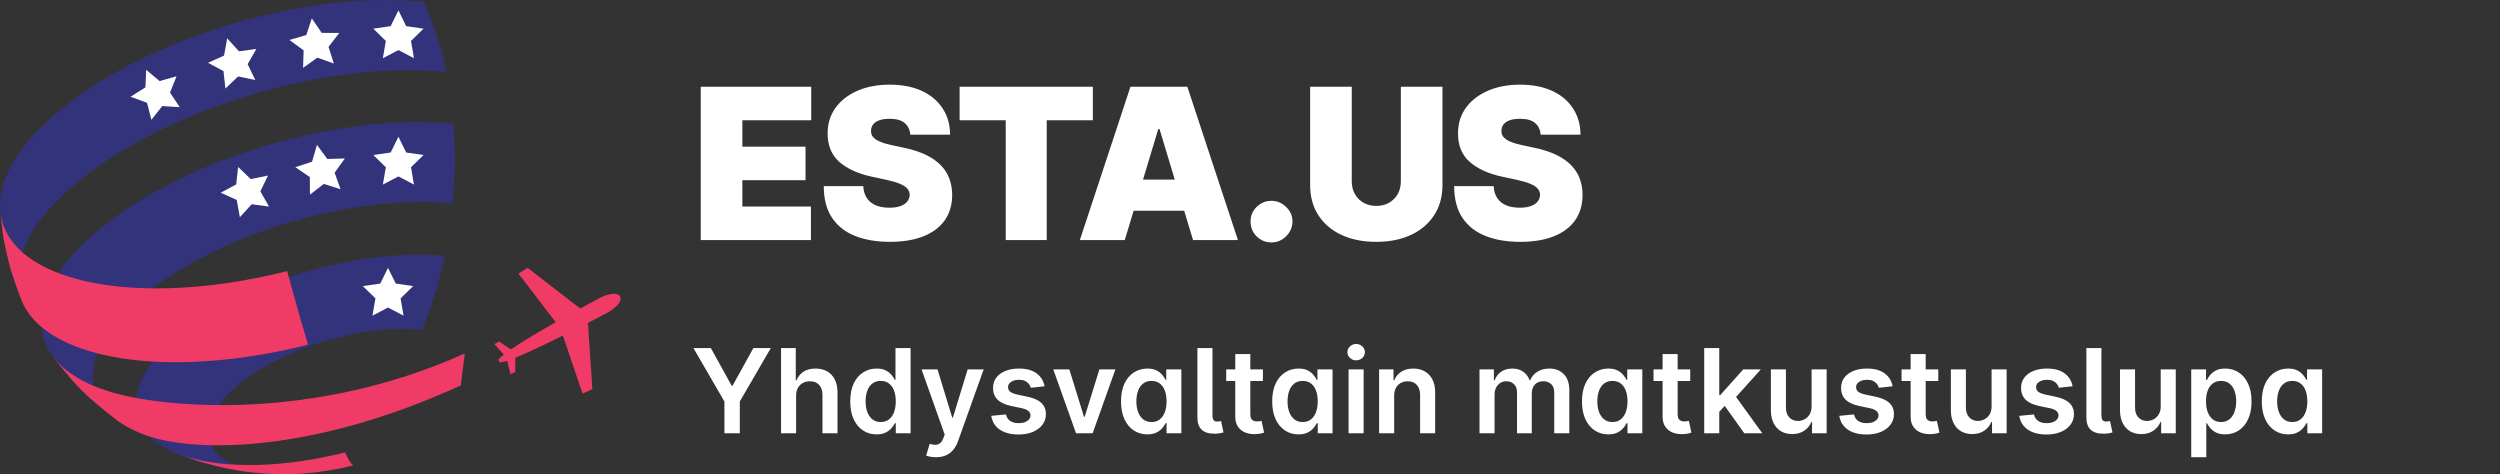 <svg xmlns="http://www.w3.org/2000/svg" width="427" height="81" viewBox="0 0 427 81" fill="none"><rect x="0" y="0" width="427" height="81" fill="#333333" stroke="none"/><path d="M119.688 41V14.818H138.557V20.546H126.795V25.046H137.585V30.773H126.795V35.273H138.506V41H119.688ZM155.476 23C155.407 22.148 155.088 21.483 154.517 21.006C153.954 20.528 153.098 20.29 151.947 20.29C151.214 20.29 150.613 20.379 150.145 20.558C149.684 20.729 149.344 20.963 149.122 21.261C148.9 21.56 148.785 21.901 148.777 22.284C148.76 22.599 148.815 22.885 148.943 23.141C149.079 23.388 149.292 23.614 149.582 23.818C149.872 24.014 150.243 24.193 150.694 24.355C151.146 24.517 151.683 24.662 152.305 24.79L154.453 25.25C155.902 25.557 157.142 25.962 158.173 26.465C159.204 26.967 160.048 27.56 160.704 28.241C161.361 28.915 161.842 29.673 162.149 30.517C162.464 31.361 162.626 32.281 162.635 33.278C162.626 35 162.196 36.457 161.344 37.651C160.491 38.844 159.273 39.751 157.687 40.374C156.111 40.996 154.214 41.307 151.998 41.307C149.723 41.307 147.737 40.97 146.041 40.297C144.354 39.624 143.041 38.588 142.104 37.19C141.175 35.784 140.706 33.986 140.697 31.796H147.447C147.49 32.597 147.69 33.27 148.048 33.815C148.406 34.361 148.909 34.774 149.557 35.055C150.213 35.337 150.993 35.477 151.896 35.477C152.655 35.477 153.29 35.383 153.801 35.196C154.312 35.008 154.7 34.749 154.964 34.416C155.229 34.084 155.365 33.705 155.373 33.278C155.365 32.878 155.233 32.528 154.977 32.23C154.73 31.923 154.321 31.651 153.75 31.412C153.179 31.165 152.407 30.935 151.436 30.722L148.828 30.159C146.51 29.656 144.682 28.817 143.344 27.641C142.014 26.456 141.354 24.841 141.362 22.796C141.354 21.134 141.797 19.68 142.692 18.436C143.595 17.183 144.844 16.207 146.437 15.508C148.04 14.81 149.876 14.46 151.947 14.46C154.061 14.46 155.889 14.814 157.432 15.521C158.974 16.229 160.163 17.226 160.998 18.513C161.842 19.791 162.268 21.287 162.277 23H155.476ZM163.903 20.546V14.818H186.658V20.546H178.783V41H171.778V20.546H163.903ZM192.11 41H184.439L193.081 14.818H202.797L211.439 41H203.769L198.042 22.028H197.837L192.11 41ZM190.678 30.671H205.099V35.989H190.678V30.671ZM217.179 41.409C216.19 41.409 215.342 41.064 214.635 40.374C213.936 39.675 213.591 38.827 213.599 37.83C213.591 36.858 213.936 36.027 214.635 35.337C215.342 34.646 216.19 34.301 217.179 34.301C218.116 34.301 218.943 34.646 219.659 35.337C220.383 36.027 220.75 36.858 220.758 37.83C220.75 38.494 220.575 39.099 220.234 39.645C219.902 40.182 219.467 40.612 218.93 40.936C218.393 41.251 217.809 41.409 217.179 41.409ZM239.265 14.818H246.373V31.591C246.373 33.585 245.896 35.311 244.942 36.769C243.996 38.217 242.675 39.338 240.978 40.131C239.282 40.915 237.314 41.307 235.072 41.307C232.814 41.307 230.836 40.915 229.14 40.131C227.444 39.338 226.123 38.217 225.177 36.769C224.24 35.311 223.771 33.585 223.771 31.591V14.818H230.879V30.977C230.879 31.787 231.058 32.511 231.416 33.151C231.774 33.781 232.268 34.276 232.899 34.633C233.538 34.992 234.263 35.17 235.072 35.17C235.89 35.17 236.615 34.992 237.246 34.633C237.876 34.276 238.371 33.781 238.728 33.151C239.086 32.511 239.265 31.787 239.265 30.977V14.818ZM263.145 23C263.077 22.148 262.757 21.483 262.186 21.006C261.624 20.528 260.767 20.29 259.617 20.29C258.884 20.29 258.283 20.379 257.814 20.558C257.354 20.729 257.013 20.963 256.791 21.261C256.57 21.56 256.455 21.901 256.446 22.284C256.429 22.599 256.485 22.885 256.613 23.141C256.749 23.388 256.962 23.614 257.252 23.818C257.541 24.014 257.912 24.193 258.364 24.355C258.816 24.517 259.353 24.662 259.975 24.79L262.122 25.25C263.571 25.557 264.811 25.962 265.843 26.465C266.874 26.967 267.718 27.56 268.374 28.241C269.03 28.915 269.512 29.673 269.818 30.517C270.134 31.361 270.296 32.281 270.304 33.278C270.296 35 269.865 36.457 269.013 37.651C268.161 38.844 266.942 39.751 265.357 40.374C263.78 40.996 261.884 41.307 259.668 41.307C257.392 41.307 255.407 40.97 253.711 40.297C252.023 39.624 250.711 38.588 249.773 37.19C248.844 35.784 248.375 33.986 248.367 31.796H255.117C255.159 32.597 255.36 33.27 255.718 33.815C256.076 34.361 256.578 34.774 257.226 35.055C257.882 35.337 258.662 35.477 259.566 35.477C260.324 35.477 260.959 35.383 261.47 35.196C261.982 35.008 262.37 34.749 262.634 34.416C262.898 34.084 263.034 33.705 263.043 33.278C263.034 32.878 262.902 32.528 262.647 32.23C262.399 31.923 261.99 31.651 261.419 31.412C260.848 31.165 260.077 30.935 259.105 30.722L256.497 30.159C254.179 29.656 252.351 28.817 251.013 27.641C249.684 26.456 249.023 24.841 249.032 22.796C249.023 21.134 249.466 19.68 250.361 18.436C251.265 17.183 252.513 16.207 254.107 15.508C255.709 14.81 257.546 14.46 259.617 14.46C261.73 14.46 263.559 14.814 265.101 15.521C266.644 16.229 267.833 17.226 268.668 18.513C269.512 19.791 269.938 21.287 269.946 23H263.145Z" fill="white"></path><path d="M118.44 59.455H121.416L124.974 65.889H125.116L128.675 59.455H131.651L126.359 68.574V74H123.732V68.574L118.44 59.455ZM135.974 67.608V74H133.403V59.455H135.917V64.945H136.045C136.301 64.329 136.696 63.844 137.231 63.489C137.771 63.129 138.458 62.949 139.291 62.949C140.048 62.949 140.709 63.108 141.272 63.425C141.836 63.742 142.271 64.206 142.579 64.817C142.892 65.428 143.048 66.173 143.048 67.054V74H140.477V67.452C140.477 66.718 140.288 66.147 139.909 65.74C139.535 65.328 139.009 65.122 138.332 65.122C137.877 65.122 137.47 65.222 137.11 65.421C136.755 65.615 136.476 65.896 136.272 66.266C136.074 66.635 135.974 67.082 135.974 67.608ZM149.717 74.192C148.86 74.192 148.093 73.972 147.416 73.531C146.739 73.091 146.204 72.452 145.811 71.614C145.418 70.776 145.221 69.758 145.221 68.56C145.221 67.347 145.42 66.325 145.818 65.492C146.22 64.653 146.762 64.021 147.444 63.595C148.126 63.164 148.886 62.949 149.724 62.949C150.363 62.949 150.889 63.058 151.301 63.276C151.713 63.489 152.039 63.747 152.281 64.05C152.522 64.348 152.709 64.63 152.842 64.895H152.949V59.455H155.527V74H152.998V72.281H152.842C152.709 72.546 152.518 72.828 152.267 73.126C152.016 73.42 151.684 73.671 151.272 73.879C150.86 74.088 150.342 74.192 149.717 74.192ZM150.434 72.082C150.979 72.082 151.443 71.936 151.826 71.642C152.21 71.344 152.501 70.93 152.7 70.399C152.899 69.869 152.998 69.251 152.998 68.546C152.998 67.84 152.899 67.227 152.7 66.706C152.506 66.185 152.217 65.78 151.833 65.492C151.455 65.203 150.988 65.058 150.434 65.058C149.861 65.058 149.383 65.207 149 65.506C148.616 65.804 148.327 66.216 148.133 66.742C147.939 67.267 147.842 67.868 147.842 68.546C147.842 69.227 147.939 69.836 148.133 70.371C148.332 70.901 148.623 71.32 149.007 71.628C149.395 71.931 149.871 72.082 150.434 72.082ZM159.864 78.091C159.514 78.091 159.19 78.062 158.891 78.006C158.598 77.954 158.363 77.892 158.188 77.821L158.785 75.818C159.159 75.927 159.493 75.979 159.786 75.974C160.08 75.97 160.338 75.877 160.56 75.697C160.788 75.522 160.979 75.229 161.136 74.817L161.356 74.227L157.4 63.091H160.127L162.641 71.329H162.755L165.276 63.091H168.011L163.643 75.321C163.439 75.899 163.169 76.394 162.833 76.805C162.497 77.222 162.085 77.539 161.597 77.757C161.114 77.98 160.537 78.091 159.864 78.091ZM178.412 65.974L176.068 66.23C176.002 65.993 175.886 65.771 175.72 65.562C175.559 65.354 175.341 65.186 175.067 65.058C174.792 64.93 174.456 64.867 174.058 64.867C173.523 64.867 173.073 64.983 172.709 65.215C172.349 65.447 172.171 65.747 172.176 66.117C172.171 66.434 172.287 66.692 172.524 66.891C172.766 67.09 173.163 67.253 173.717 67.381L175.578 67.778C176.61 68.001 177.377 68.354 177.879 68.837C178.386 69.32 178.642 69.952 178.646 70.733C178.642 71.419 178.44 72.026 178.043 72.551C177.65 73.072 177.103 73.479 176.402 73.773C175.701 74.066 174.896 74.213 173.987 74.213C172.652 74.213 171.577 73.934 170.763 73.375C169.948 72.812 169.463 72.028 169.307 71.024L171.814 70.783C171.928 71.275 172.169 71.647 172.538 71.898C172.908 72.149 173.388 72.274 173.98 72.274C174.591 72.274 175.081 72.149 175.45 71.898C175.824 71.647 176.011 71.337 176.011 70.967C176.011 70.655 175.891 70.397 175.649 70.193C175.412 69.99 175.043 69.833 174.541 69.724L172.68 69.334C171.634 69.116 170.86 68.749 170.358 68.233C169.856 67.712 169.607 67.054 169.612 66.258C169.607 65.586 169.79 65.004 170.159 64.511C170.533 64.014 171.052 63.631 171.714 63.361C172.382 63.086 173.152 62.949 174.023 62.949C175.301 62.949 176.307 63.221 177.041 63.766C177.78 64.31 178.237 65.046 178.412 65.974ZM190.511 63.091L186.626 74H183.785L179.9 63.091H182.641L185.148 71.195H185.262L187.776 63.091H190.511ZM195.967 74.192C195.11 74.192 194.343 73.972 193.666 73.531C192.989 73.091 192.454 72.452 192.061 71.614C191.668 70.776 191.471 69.758 191.471 68.56C191.471 67.347 191.67 66.325 192.068 65.492C192.47 64.653 193.012 64.021 193.694 63.595C194.376 63.164 195.136 62.949 195.974 62.949C196.613 62.949 197.139 63.058 197.551 63.276C197.963 63.489 198.289 63.747 198.531 64.05C198.772 64.348 198.959 64.63 199.092 64.895H199.199V63.091H201.777V74H199.248V72.281H199.092C198.959 72.546 198.768 72.828 198.517 73.126C198.266 73.42 197.934 73.671 197.522 73.879C197.11 74.088 196.592 74.192 195.967 74.192ZM196.684 72.082C197.229 72.082 197.693 71.936 198.076 71.642C198.46 71.344 198.751 70.93 198.95 70.399C199.149 69.869 199.248 69.251 199.248 68.546C199.248 67.84 199.149 67.227 198.95 66.706C198.756 66.185 198.467 65.78 198.083 65.492C197.705 65.203 197.238 65.058 196.684 65.058C196.111 65.058 195.633 65.207 195.25 65.506C194.866 65.804 194.577 66.216 194.383 66.742C194.189 67.267 194.092 67.868 194.092 68.546C194.092 69.227 194.189 69.836 194.383 70.371C194.582 70.901 194.873 71.32 195.257 71.628C195.645 71.931 196.121 72.082 196.684 72.082ZM204.516 59.455H207.087V70.875C207.087 71.282 207.149 71.573 207.272 71.749C207.395 71.924 207.613 72.007 207.925 71.997C208.096 71.992 208.224 71.983 208.309 71.969C208.399 71.95 208.479 71.931 208.55 71.912L208.977 73.858C208.825 73.905 208.636 73.95 208.408 73.993C208.186 74.035 207.911 74.062 207.585 74.071C206.543 74.099 205.771 73.882 205.269 73.418C204.767 72.954 204.516 72.246 204.516 71.294V59.455ZM215.706 63.091V65.079H209.435V63.091H215.706ZM210.983 60.477H213.554V70.719C213.554 71.064 213.606 71.329 213.71 71.514C213.819 71.694 213.961 71.817 214.136 71.883C214.312 71.95 214.506 71.983 214.719 71.983C214.88 71.983 215.027 71.971 215.159 71.947C215.296 71.924 215.401 71.903 215.472 71.883L215.905 73.894C215.768 73.941 215.571 73.993 215.315 74.05C215.064 74.106 214.757 74.14 214.392 74.149C213.748 74.168 213.168 74.071 212.652 73.858C212.136 73.64 211.726 73.304 211.423 72.849C211.125 72.395 210.978 71.827 210.983 71.145V60.477ZM221.787 74.192C220.93 74.192 220.163 73.972 219.486 73.531C218.809 73.091 218.274 72.452 217.881 71.614C217.488 70.776 217.292 69.758 217.292 68.56C217.292 67.347 217.49 66.325 217.888 65.492C218.291 64.653 218.833 64.021 219.515 63.595C220.196 63.164 220.956 62.949 221.794 62.949C222.434 62.949 222.959 63.058 223.371 63.276C223.783 63.489 224.11 63.747 224.351 64.05C224.593 64.348 224.78 64.63 224.912 64.895H225.019V63.091H227.597V74H225.069V72.281H224.912C224.78 72.546 224.588 72.828 224.337 73.126C224.086 73.42 223.755 73.671 223.343 73.879C222.931 74.088 222.412 74.192 221.787 74.192ZM222.505 72.082C223.049 72.082 223.513 71.936 223.897 71.642C224.28 71.344 224.571 70.93 224.77 70.399C224.969 69.869 225.069 69.251 225.069 68.546C225.069 67.84 224.969 67.227 224.77 66.706C224.576 66.185 224.287 65.78 223.904 65.492C223.525 65.203 223.059 65.058 222.505 65.058C221.932 65.058 221.453 65.207 221.07 65.506C220.686 65.804 220.398 66.216 220.203 66.742C220.009 67.267 219.912 67.868 219.912 68.546C219.912 69.227 220.009 69.836 220.203 70.371C220.402 70.901 220.694 71.32 221.077 71.628C221.465 71.931 221.941 72.082 222.505 72.082ZM230.337 74V63.091H232.908V74H230.337ZM231.629 61.543C231.222 61.543 230.872 61.408 230.578 61.138C230.285 60.863 230.138 60.534 230.138 60.151C230.138 59.762 230.285 59.433 230.578 59.163C230.872 58.889 231.222 58.751 231.629 58.751C232.041 58.751 232.392 58.889 232.68 59.163C232.974 59.433 233.121 59.762 233.121 60.151C233.121 60.534 232.974 60.863 232.68 61.138C232.392 61.408 232.041 61.543 231.629 61.543ZM238.123 67.608V74H235.551V63.091H238.009V64.945H238.137C238.388 64.334 238.788 63.849 239.337 63.489C239.891 63.129 240.575 62.949 241.39 62.949C242.142 62.949 242.798 63.11 243.357 63.432C243.92 63.754 244.356 64.22 244.664 64.831C244.976 65.442 245.13 66.183 245.125 67.054V74H242.554V67.452C242.554 66.722 242.365 66.152 241.986 65.74C241.612 65.328 241.094 65.122 240.431 65.122C239.981 65.122 239.581 65.222 239.23 65.421C238.885 65.615 238.613 65.896 238.414 66.266C238.22 66.635 238.123 67.082 238.123 67.608ZM252.7 74V63.091H255.157V64.945H255.285C255.512 64.32 255.889 63.832 256.414 63.481C256.94 63.126 257.567 62.949 258.297 62.949C259.035 62.949 259.658 63.129 260.164 63.489C260.676 63.844 261.036 64.329 261.244 64.945H261.358C261.599 64.338 262.006 63.856 262.579 63.496C263.157 63.131 263.841 62.949 264.632 62.949C265.636 62.949 266.455 63.266 267.089 63.901C267.724 64.535 268.041 65.461 268.041 66.678V74H265.463V67.075C265.463 66.398 265.283 65.903 264.923 65.591C264.563 65.274 264.123 65.115 263.602 65.115C262.982 65.115 262.496 65.309 262.146 65.697C261.8 66.081 261.627 66.581 261.627 67.196V74H259.106V66.969C259.106 66.405 258.936 65.956 258.595 65.619C258.259 65.283 257.818 65.115 257.274 65.115C256.904 65.115 256.568 65.21 256.265 65.399C255.962 65.584 255.721 65.847 255.541 66.188C255.361 66.524 255.271 66.917 255.271 67.367V74H252.7ZM274.697 74.192C273.84 74.192 273.073 73.972 272.396 73.531C271.719 73.091 271.184 72.452 270.791 71.614C270.398 70.776 270.202 69.758 270.202 68.56C270.202 67.347 270.401 66.325 270.798 65.492C271.201 64.653 271.743 64.021 272.425 63.595C273.107 63.164 273.866 62.949 274.705 62.949C275.344 62.949 275.869 63.058 276.281 63.276C276.693 63.489 277.02 63.747 277.261 64.05C277.503 64.348 277.69 64.63 277.822 64.895H277.929V63.091H280.507V74H277.979V72.281H277.822C277.69 72.546 277.498 72.828 277.247 73.126C276.996 73.42 276.665 73.671 276.253 73.879C275.841 74.088 275.322 74.192 274.697 74.192ZM275.415 72.082C275.959 72.082 276.423 71.936 276.807 71.642C277.19 71.344 277.482 70.93 277.68 70.399C277.879 69.869 277.979 69.251 277.979 68.546C277.979 67.84 277.879 67.227 277.68 66.706C277.486 66.185 277.197 65.78 276.814 65.492C276.435 65.203 275.969 65.058 275.415 65.058C274.842 65.058 274.364 65.207 273.98 65.506C273.597 65.804 273.308 66.216 273.114 66.742C272.92 67.267 272.822 67.868 272.822 68.546C272.822 69.227 272.92 69.836 273.114 70.371C273.313 70.901 273.604 71.32 273.987 71.628C274.375 71.931 274.851 72.082 275.415 72.082ZM288.694 63.091V65.079H282.423V63.091H288.694ZM283.971 60.477H286.542V70.719C286.542 71.064 286.594 71.329 286.699 71.514C286.807 71.694 286.949 71.817 287.125 71.883C287.3 71.95 287.494 71.983 287.707 71.983C287.868 71.983 288.015 71.971 288.147 71.947C288.285 71.924 288.389 71.903 288.46 71.883L288.893 73.894C288.756 73.941 288.559 73.993 288.304 74.05C288.053 74.106 287.745 74.14 287.38 74.149C286.736 74.168 286.156 74.071 285.64 73.858C285.124 73.64 284.715 73.304 284.412 72.849C284.113 72.395 283.967 71.827 283.971 71.145V60.477ZM293.423 70.577L293.415 67.473H293.827L297.748 63.091H300.752L295.93 68.46H295.397L293.423 70.577ZM291.079 74V59.455H293.65V74H291.079ZM297.925 74L294.374 69.035L296.107 67.224L301.001 74H297.925ZM309.419 69.412V63.091H311.99V74H309.497V72.061H309.383C309.137 72.672 308.732 73.171 308.169 73.56C307.61 73.948 306.921 74.142 306.102 74.142C305.387 74.142 304.755 73.983 304.206 73.666C303.661 73.344 303.235 72.878 302.927 72.267C302.619 71.651 302.466 70.908 302.466 70.037V63.091H305.037V69.639C305.037 70.331 305.226 70.88 305.605 71.287C305.984 71.694 306.481 71.898 307.096 71.898C307.475 71.898 307.842 71.805 308.197 71.621C308.552 71.436 308.843 71.162 309.071 70.797C309.303 70.428 309.419 69.966 309.419 69.412ZM323.256 65.974L320.912 66.23C320.846 65.993 320.73 65.771 320.564 65.562C320.403 65.354 320.185 65.186 319.911 65.058C319.636 64.93 319.3 64.867 318.902 64.867C318.367 64.867 317.917 64.983 317.553 65.215C317.193 65.447 317.015 65.747 317.02 66.117C317.015 66.434 317.131 66.692 317.368 66.891C317.609 67.09 318.007 67.253 318.561 67.381L320.422 67.778C321.454 68.001 322.221 68.354 322.723 68.837C323.23 69.32 323.485 69.952 323.49 70.733C323.485 71.419 323.284 72.026 322.886 72.551C322.493 73.072 321.946 73.479 321.246 73.773C320.545 74.066 319.74 74.213 318.831 74.213C317.496 74.213 316.421 73.934 315.607 73.375C314.792 72.812 314.307 72.028 314.151 71.024L316.658 70.783C316.771 71.275 317.013 71.647 317.382 71.898C317.751 72.149 318.232 72.274 318.824 72.274C319.435 72.274 319.925 72.149 320.294 71.898C320.668 71.647 320.855 71.337 320.855 70.967C320.855 70.655 320.734 70.397 320.493 70.193C320.256 69.99 319.887 69.833 319.385 69.724L317.524 69.334C316.478 69.116 315.704 68.749 315.202 68.233C314.7 67.712 314.451 67.054 314.456 66.258C314.451 65.586 314.634 65.004 315.003 64.511C315.377 64.014 315.895 63.631 316.558 63.361C317.226 63.086 317.995 62.949 318.866 62.949C320.145 62.949 321.151 63.221 321.885 63.766C322.624 64.31 323.08 65.046 323.256 65.974ZM331.058 63.091V65.079H324.786V63.091H331.058ZM326.335 60.477H328.906V70.719C328.906 71.064 328.958 71.329 329.062 71.514C329.171 71.694 329.313 71.817 329.488 71.883C329.663 71.95 329.857 71.983 330.07 71.983C330.231 71.983 330.378 71.971 330.511 71.947C330.648 71.924 330.752 71.903 330.823 71.883L331.256 73.894C331.119 73.941 330.923 73.993 330.667 74.05C330.416 74.106 330.108 74.14 329.744 74.149C329.1 74.168 328.52 74.071 328.004 73.858C327.487 73.64 327.078 73.304 326.775 72.849C326.477 72.395 326.33 71.827 326.335 71.145V60.477ZM340.161 69.412V63.091H342.732V74H340.239V72.061H340.125C339.879 72.672 339.474 73.171 338.911 73.56C338.352 73.948 337.663 74.142 336.844 74.142C336.129 74.142 335.497 73.983 334.948 73.666C334.403 73.344 333.977 72.878 333.669 72.267C333.362 71.651 333.208 70.908 333.208 70.037V63.091H335.779V69.639C335.779 70.331 335.968 70.88 336.347 71.287C336.726 71.694 337.223 71.898 337.838 71.898C338.217 71.898 338.584 71.805 338.939 71.621C339.294 71.436 339.586 71.162 339.813 70.797C340.045 70.428 340.161 69.966 340.161 69.412ZM353.998 65.974L351.654 66.23C351.588 65.993 351.472 65.771 351.306 65.562C351.145 65.354 350.927 65.186 350.653 65.058C350.378 64.93 350.042 64.867 349.644 64.867C349.109 64.867 348.659 64.983 348.295 65.215C347.935 65.447 347.757 65.747 347.762 66.117C347.757 66.434 347.873 66.692 348.11 66.891C348.352 67.09 348.749 67.253 349.303 67.381L351.164 67.778C352.196 68.001 352.963 68.354 353.465 68.837C353.972 69.32 354.228 69.952 354.232 70.733C354.228 71.419 354.026 72.026 353.629 72.551C353.236 73.072 352.689 73.479 351.988 73.773C351.287 74.066 350.482 74.213 349.573 74.213C348.238 74.213 347.163 73.934 346.349 73.375C345.534 72.812 345.049 72.028 344.893 71.024L347.4 70.783C347.513 71.275 347.755 71.647 348.124 71.898C348.494 72.149 348.974 72.274 349.566 72.274C350.177 72.274 350.667 72.149 351.036 71.898C351.41 71.647 351.597 71.337 351.597 70.967C351.597 70.655 351.477 70.397 351.235 70.193C350.998 69.99 350.629 69.833 350.127 69.724L348.266 69.334C347.22 69.116 346.446 68.749 345.944 68.233C345.442 67.712 345.193 67.054 345.198 66.258C345.193 65.586 345.376 65.004 345.745 64.511C346.119 64.014 346.638 63.631 347.3 63.361C347.968 63.086 348.737 62.949 349.609 62.949C350.887 62.949 351.893 63.221 352.627 63.766C353.366 64.31 353.823 65.046 353.998 65.974ZM356.352 59.455H358.923V70.875C358.923 71.282 358.985 71.573 359.108 71.749C359.231 71.924 359.449 72.007 359.761 71.997C359.932 71.992 360.06 71.983 360.145 71.969C360.235 71.95 360.315 71.931 360.386 71.912L360.812 73.858C360.661 73.905 360.472 73.95 360.244 73.993C360.022 74.035 359.747 74.062 359.42 74.071C358.379 74.099 357.607 73.882 357.105 73.418C356.603 72.954 356.352 72.246 356.352 71.294V59.455ZM369.048 69.412V63.091H371.619V74H369.126V72.061H369.012C368.766 72.672 368.361 73.171 367.798 73.56C367.239 73.948 366.55 74.142 365.731 74.142C365.016 74.142 364.384 73.983 363.835 73.666C363.29 73.344 362.864 72.878 362.556 72.267C362.248 71.651 362.094 70.908 362.094 70.037V63.091H364.665V69.639C364.665 70.331 364.855 70.88 365.234 71.287C365.612 71.694 366.11 71.898 366.725 71.898C367.104 71.898 367.471 71.805 367.826 71.621C368.181 71.436 368.472 71.162 368.7 70.797C368.932 70.428 369.048 69.966 369.048 69.412ZM374.262 78.091V63.091H376.791V64.895H376.94C377.073 64.63 377.26 64.348 377.501 64.05C377.743 63.747 378.069 63.489 378.481 63.276C378.893 63.058 379.419 62.949 380.058 62.949C380.901 62.949 381.661 63.164 382.338 63.595C383.02 64.021 383.559 64.653 383.957 65.492C384.359 66.325 384.561 67.347 384.561 68.56C384.561 69.758 384.364 70.776 383.971 71.614C383.578 72.452 383.043 73.091 382.366 73.531C381.689 73.972 380.922 74.192 380.065 74.192C379.44 74.192 378.922 74.088 378.51 73.879C378.098 73.671 377.766 73.42 377.515 73.126C377.269 72.828 377.077 72.546 376.94 72.281H376.833V78.091H374.262ZM376.784 68.546C376.784 69.251 376.883 69.869 377.082 70.399C377.286 70.93 377.577 71.344 377.956 71.642C378.339 71.936 378.803 72.082 379.348 72.082C379.916 72.082 380.392 71.931 380.775 71.628C381.159 71.32 381.448 70.901 381.642 70.371C381.841 69.836 381.94 69.227 381.94 68.546C381.94 67.868 381.843 67.267 381.649 66.742C381.455 66.216 381.166 65.804 380.782 65.506C380.399 65.207 379.921 65.058 379.348 65.058C378.798 65.058 378.332 65.203 377.949 65.492C377.565 65.78 377.274 66.185 377.075 66.706C376.881 67.227 376.784 67.84 376.784 68.546ZM390.811 74.192C389.954 74.192 389.187 73.972 388.51 73.531C387.833 73.091 387.297 72.452 386.904 71.614C386.511 70.776 386.315 69.758 386.315 68.56C386.315 67.347 386.514 66.325 386.912 65.492C387.314 64.653 387.856 64.021 388.538 63.595C389.22 63.164 389.98 62.949 390.818 62.949C391.457 62.949 391.983 63.058 392.395 63.276C392.806 63.489 393.133 63.747 393.375 64.05C393.616 64.348 393.803 64.63 393.936 64.895H394.042V63.091H396.62V74H394.092V72.281H393.936C393.803 72.546 393.611 72.828 393.36 73.126C393.109 73.42 392.778 73.671 392.366 73.879C391.954 74.088 391.436 74.192 390.811 74.192ZM391.528 72.082C392.073 72.082 392.537 71.936 392.92 71.642C393.304 71.344 393.595 70.93 393.794 70.399C393.993 69.869 394.092 69.251 394.092 68.546C394.092 67.84 393.993 67.227 393.794 66.706C393.6 66.185 393.311 65.78 392.927 65.492C392.548 65.203 392.082 65.058 391.528 65.058C390.955 65.058 390.477 65.207 390.093 65.506C389.71 65.804 389.421 66.216 389.227 66.742C389.033 67.267 388.936 67.868 388.936 68.546C388.936 69.227 389.033 69.836 389.227 70.371C389.426 70.901 389.717 71.32 390.1 71.628C390.489 71.931 390.965 72.082 391.528 72.082Z" fill="white"></path><g clip-path="url(#clip0_519_116)"><path d="M102.48 50.869C102.299 50.965 100.954 51.674 99.081 52.709V52.677L90.117 45.747L88.546 46.725L94.913 55.032C92.142 56.607 89.207 58.338 87.261 59.671L85.248 58.334L84.442 58.773L86.053 60.561C85.697 60.816 85.376 61.118 85.099 61.459L85.34 61.914C85.778 61.871 86.209 61.773 86.621 61.62L87.209 63.951L88.014 63.512V61.096C90.217 60.211 93.29 58.741 96.141 57.315L99.496 67.225L101.179 66.468L100.422 55.165H100.386C102.279 54.187 103.628 53.47 103.805 53.373C104.731 52.878 106.411 51.581 105.911 50.651C105.412 49.721 103.402 50.377 102.48 50.869Z" fill="#EF3B65"></path><path d="M50.465 80.96C47.71 81.008 47.545 81.012 45.942 80.932C44.124 80.839 42.313 80.644 40.517 80.348C38.234 79.967 35.98 79.429 33.772 78.737C32.709 78.359 31.283 77.883 30.236 77.465C19.387 73.192 21.106 63.11 34.529 54.368C46.337 46.677 63.424 42.485 75.929 43.725C75.037 48.023 73.765 52.233 72.127 56.305C63.481 55.447 51.669 58.346 43.51 63.661C33.844 69.959 32.954 77.263 41.536 79.981C44.355 80.871 47.831 81.157 51.576 80.915L50.465 80.976" fill="#33337B"></path><path d="M15.203 67.865C11.981 64.644 11.578 64.213 9.476 61.463L8.932 60.718C4.1 53.981 8.719 44.14 22.259 35.318C37.997 25.066 60.779 19.477 77.431 21.132C77.769 25.667 77.717 30.223 77.274 34.75C62.72 33.304 42.834 38.185 29.097 47.136C15.36 56.087 12.142 66.27 20.205 71.964C18.662 70.78 16.6 69.198 15.183 67.865" fill="#33337B"></path><path d="M1.808 45.98C1.438 44.466 0.93 42.457 0.641 40.927C0.435 39.381 0.145 37.303 0.024 35.765C-0.378 29.475 4.893 21.865 15.61 14.883C31.795 4.341 55.217 -1.405 72.365 0.294C73.461 2.694 74.374 5.173 75.096 7.711C75.526 9.209 75.901 10.739 76.223 12.289C58.862 10.566 35.146 16.384 18.763 27.059C5.977 35.386 0.842 44.591 3.746 51.465C3.129 49.83 2.272 47.659 1.808 45.98Z" fill="#33337B"></path><path d="M40.671 28.517L42.833 30.59L45.773 29.978L44.468 32.68L45.959 35.285L42.986 34.883L40.969 37.101L40.433 34.15L37.699 32.918L40.341 31.496L40.671 28.517Z" fill="white"></path><path d="M54.134 24.74L55.906 27.156L58.906 27.067L57.154 29.499L58.165 32.322L55.31 31.412L52.938 33.244L52.926 30.248L50.445 28.557L53.296 27.619L54.134 24.74Z" fill="white"></path><path d="M68.052 23.359L69.377 26.048L72.345 26.475L70.198 28.569L70.706 31.525L68.052 30.131L65.394 31.525L65.901 28.569L63.755 26.475L66.723 26.048L68.052 23.359Z" fill="white"></path><path d="M66.272 45.747L67.6 48.437L70.569 48.867L68.422 50.961L68.925 53.917L66.272 52.524L63.618 53.917L64.125 50.961L61.978 48.867L64.947 48.437L66.272 45.747Z" fill="white"></path><path d="M24.961 11.927L27.264 13.844L30.152 13.03L29.04 15.817L30.703 18.309L27.715 18.112L25.855 20.468L25.118 17.564L22.303 16.521L24.84 14.923L24.961 11.927Z" fill="white"></path><path d="M38.802 6.543L40.82 8.762L43.792 8.355L42.302 10.96L43.603 13.662L40.667 13.054L38.5 15.124L38.174 12.144L35.532 10.727L38.267 9.495L38.802 6.543Z" fill="white"></path><path d="M53.26 3.137L54.947 5.617L57.947 5.629L56.111 8.001L57.025 10.856L54.202 9.845L51.766 11.597L51.858 8.597L49.442 6.825L52.317 5.984L53.26 3.137Z" fill="white"></path><path d="M68.052 1.776L69.377 4.465L72.345 4.896L70.198 6.99L70.706 9.946L68.052 8.548L65.394 9.946L65.901 6.99L63.755 4.896L66.723 4.465L68.052 1.776Z" fill="white"></path><path d="M58.922 77.275C48.947 79.788 38.822 80.219 31.674 77.96C31.171 77.799 30.695 77.63 30.236 77.448C31.296 77.851 32.697 78.375 33.772 78.721C37.397 79.744 37.759 79.852 40.518 80.332C42.313 80.633 44.124 80.831 45.942 80.924C48.894 81.012 48.894 81.012 50.465 80.952L51.577 80.891C54.544 80.689 57.486 80.217 60.368 79.482C60.034 79.357 59.562 78.604 58.922 77.267" fill="#EF3B65"></path><path d="M79.388 60.364C53.694 71.98 27.977 69.826 18.452 66.806C13.918 65.373 10.752 63.275 8.932 60.73L9.476 61.475C12.412 65.099 12.718 65.501 15.203 67.877C16.672 69.154 18.674 70.805 20.224 71.976C21.935 73.138 23.813 74.03 25.794 74.622C34.11 77.255 53.694 77.271 78.699 65.832L79.388 60.364Z" fill="#EF3B65"></path><path d="M49.047 46.306C35.375 49.753 21.493 50.333 11.699 47.245C4.196 44.873 0.342 40.725 0.02 35.765C0.181 37.315 0.391 39.389 0.636 40.927C0.966 42.449 1.393 44.478 1.804 45.98C2.352 47.635 3.093 49.846 3.741 51.465C5.247 55.028 8.912 57.964 14.796 59.824C24.711 62.965 38.766 62.365 52.611 58.874C52.209 57.501 51.782 56.055 51.351 54.561C50.578 51.875 49.808 49.113 49.043 46.306" fill="#EF3B65"></path></g><defs><clipPath id="clip0_519_116"><rect width="106" height="81" fill="white"></rect></clipPath></defs></svg>